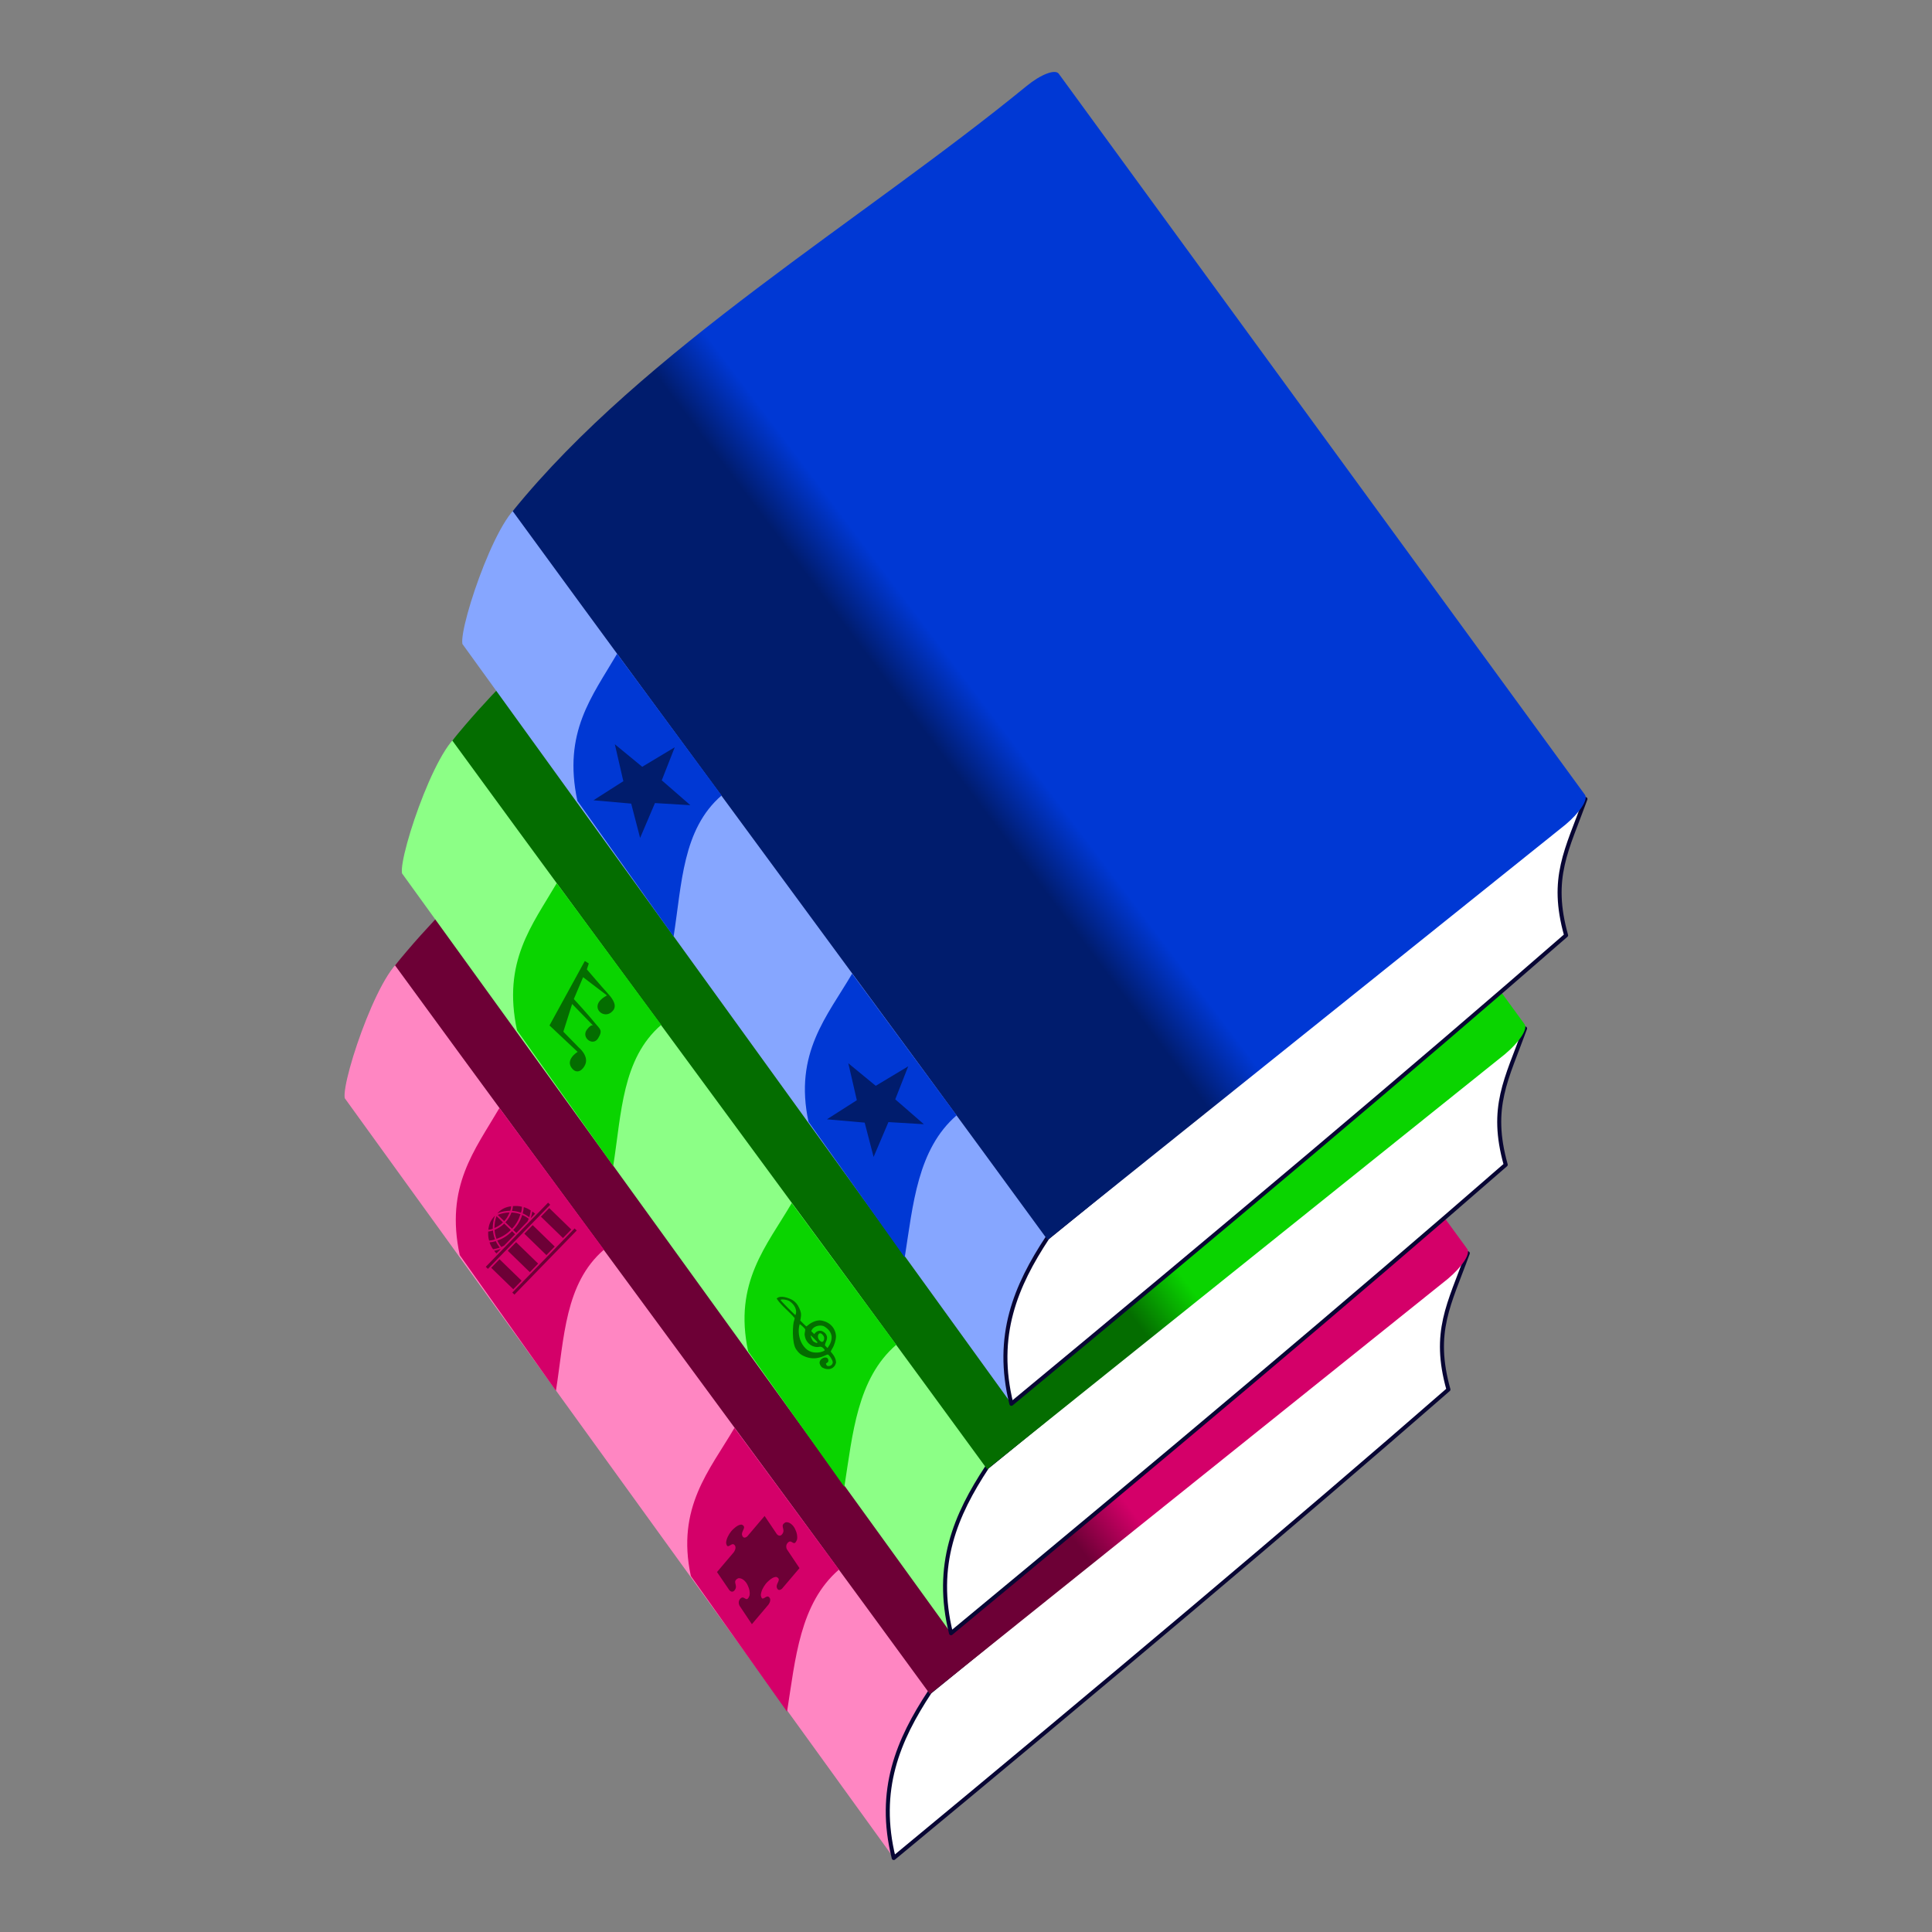 <?xml version="1.0" encoding="UTF-8" standalone="no"?>
<!-- Created with Inkscape (http://www.inkscape.org/) -->
<svg
   xmlns:svg="http://www.w3.org/2000/svg"
   xmlns="http://www.w3.org/2000/svg"
   xmlns:xlink="http://www.w3.org/1999/xlink"
   version="1.0"
   width="480"
   height="480"
   id="svg2">
  <rect width="100%" height="100%" fill="#808080" stroke="none"/>
  <defs
     id="defs4">
    <linearGradient
       id="linearGradient10133">
      <stop
         style="stop-color:#0038d4;stop-opacity:1"
         offset="0"
         id="stop10135" />
      <stop
         style="stop-color:#001c6d;stop-opacity:1"
         offset="1"
         id="stop10137" />
    </linearGradient>
    <linearGradient
       x1="292.832"
       y1="431.514"
       x2="277.966"
       y2="437.514"
       id="linearGradient14287"
       xlink:href="#linearGradient10133"
       gradientUnits="userSpaceOnUse"
       gradientTransform="matrix(0.966,-0.259,0.259,0.966,9.498,112.392)" />
    <linearGradient
       id="linearGradient12435">
      <stop
         style="stop-color:#0ad400;stop-opacity:1"
         offset="0"
         id="stop12437" />
      <stop
         style="stop-color:#046d00;stop-opacity:1"
         offset="1"
         id="stop12439" />
    </linearGradient>
    <linearGradient
       x1="292.832"
       y1="431.514"
       x2="277.966"
       y2="437.514"
       id="linearGradient14294"
       xlink:href="#linearGradient12435"
       gradientUnits="userSpaceOnUse"
       gradientTransform="matrix(0.966,-0.259,0.259,0.966,-5.502,169.392)" />
    <linearGradient
       id="linearGradient12441">
      <stop
         style="stop-color:#d40069;stop-opacity:1"
         offset="0"
         id="stop12443" />
      <stop
         style="stop-color:#6d0036;stop-opacity:1"
         offset="1"
         id="stop12445" />
    </linearGradient>
    <linearGradient
       x1="292.832"
       y1="431.514"
       x2="277.966"
       y2="437.514"
       id="linearGradient14301"
       xlink:href="#linearGradient12441"
       gradientUnits="userSpaceOnUse"
       gradientTransform="matrix(0.966,-0.259,0.259,0.966,-19.733,225.244)" />
  </defs>
  <g
     transform="translate(-196.601,-543.238)"
     id="layer1">
    <g
       transform="translate(40.731,269.644)"
       id="g14305">
      <path
         d="M 241.52,546.433 L 377.94,735.242 L 387.585,695.004 L 257.384,511.482 C 251.417,510.33 240.657,541.877 241.52,546.433 z "
         style="color:#000000;fill:#ff86c2;fill-opacity:1;fill-rule:nonzero;stroke:none;stroke-width:5;stroke-linecap:butt;stroke-linejoin:miter;marker:none;marker-start:none;marker-mid:none;marker-end:none;stroke-miterlimit:4;stroke-dasharray:none;stroke-dashoffset:0;stroke-opacity:1;visibility:visible;display:inline;overflow:visible;enable-background:accumulate"
         id="path11123" />
      <path
         d="M 386.87,693.966 C 379.053,705.833 373.698,718.274 377.914,735.218 C 428.828,693.109 478.071,651.68 515.731,618.818 C 511.705,604.454 515.933,597.67 520.538,584.962 L 386.87,693.966 z "
         style="color:#000000;fill:#ffffff;fill-opacity:1;fill-rule:nonzero;stroke:#080634;stroke-width:1;stroke-linecap:round;stroke-linejoin:round;marker:none;marker-start:none;marker-mid:none;marker-end:none;stroke-miterlimit:2;stroke-dasharray:none;stroke-dashoffset:0;stroke-opacity:1;visibility:visible;display:inline;overflow:visible;enable-background:accumulate"
         id="path11125" />
      <path
         d="M 381.707,407.806 C 385.244,404.912 388.802,403.555 389.684,404.763 C 433.255,464.474 476.827,524.184 520.399,583.894 C 521.281,585.102 519.103,588.351 515.606,591.299 C 515.606,591.299 386.912,694.482 386.912,694.482 C 343.34,634.772 297.588,573.146 254.016,513.436 C 286.574,473.237 340.867,441.219 381.707,407.806 z "
         style="color:#000000;fill:url(#linearGradient14301);fill-opacity:1;fill-rule:nonzero;stroke:none;stroke-width:2;stroke-linecap:butt;stroke-linejoin:miter;marker:none;marker-start:none;marker-mid:none;marker-end:none;stroke-miterlimit:4;stroke-dashoffset:0;stroke-opacity:1;visibility:visible;display:inline;overflow:visible;enable-background:accumulate"
         id="path11127" />
      <path
         d="M 364.31,663.547 C 354.568,671.976 353.486,685.722 351.413,698.859 L 327.512,665.157 C 323.851,648.075 332.162,638.918 338.345,628.353 L 364.31,663.547 z "
         style="color:#000000;fill:#d40069;fill-opacity:1;fill-rule:nonzero;stroke:none;stroke-width:1;stroke-linecap:round;stroke-linejoin:round;marker:none;marker-start:none;marker-mid:none;marker-end:none;stroke-miterlimit:2;stroke-dasharray:none;stroke-dashoffset:0;stroke-opacity:1;visibility:visible;display:inline;overflow:visible;enable-background:accumulate"
         id="path11129" />
      <path
         d="M 305.918,584.069 C 296.176,592.497 296.065,605.983 293.992,619.12 L 270.091,585.418 C 266.43,568.336 273.77,559.44 279.953,548.874 L 305.918,584.069 z "
         style="color:#000000;fill:#d40069;fill-opacity:1;fill-rule:nonzero;stroke:none;stroke-width:1;stroke-linecap:round;stroke-linejoin:round;marker:none;marker-start:none;marker-mid:none;marker-end:none;stroke-miterlimit:2;stroke-dasharray:none;stroke-dashoffset:0;stroke-opacity:1;visibility:visible;display:inline;overflow:visible;enable-background:accumulate"
         id="path11131" />
      <path
         d="M 255.751,490.581 L 392.171,679.39 L 401.816,639.153 L 271.615,455.63 C 265.648,454.479 254.889,486.026 255.751,490.581 z "
         style="color:#000000;fill:#8cff86;fill-opacity:1;fill-rule:nonzero;stroke:none;stroke-width:5;stroke-linecap:butt;stroke-linejoin:miter;marker:none;marker-start:none;marker-mid:none;marker-end:none;stroke-miterlimit:4;stroke-dasharray:none;stroke-dashoffset:0;stroke-opacity:1;visibility:visible;display:inline;overflow:visible;enable-background:accumulate"
         id="path11137" />
      <path
         d="M 401.101,638.114 C 393.284,649.982 387.929,662.423 392.145,679.367 C 443.059,637.257 492.303,595.828 529.962,562.967 C 525.937,548.602 530.164,541.819 534.769,529.11 L 401.101,638.114 z "
         style="color:#000000;fill:#ffffff;fill-opacity:1;fill-rule:nonzero;stroke:#080634;stroke-width:1;stroke-linecap:round;stroke-linejoin:round;marker:none;marker-start:none;marker-mid:none;marker-end:none;stroke-miterlimit:2;stroke-dasharray:none;stroke-dashoffset:0;stroke-opacity:1;visibility:visible;display:inline;overflow:visible;enable-background:accumulate"
         id="path11139" />
      <path
         d="M 395.938,351.954 C 399.475,349.06 403.033,347.703 403.915,348.912 C 447.487,408.622 491.059,468.332 534.63,528.042 C 535.512,529.251 533.334,532.5 529.837,535.447 C 529.837,535.447 401.143,638.63 401.143,638.63 C 357.571,578.92 311.82,517.294 268.248,457.584 C 300.806,417.385 355.098,385.367 395.938,351.954 z "
         style="color:#000000;fill:url(#linearGradient14294);fill-opacity:1;fill-rule:nonzero;stroke:none;stroke-width:2;stroke-linecap:butt;stroke-linejoin:miter;marker:none;marker-start:none;marker-mid:none;marker-end:none;stroke-miterlimit:4;stroke-dashoffset:0;stroke-opacity:1;visibility:visible;display:inline;overflow:visible;enable-background:accumulate"
         id="path11141" />
      <path
         d="M 378.541,607.695 C 368.799,616.124 367.717,629.87 365.645,643.007 L 341.743,609.305 C 338.082,592.223 346.394,583.067 352.576,572.501 L 378.541,607.695 z "
         style="color:#000000;fill:#0ad400;fill-opacity:1;fill-rule:nonzero;stroke:none;stroke-width:1;stroke-linecap:round;stroke-linejoin:round;marker:none;marker-start:none;marker-mid:none;marker-end:none;stroke-miterlimit:2;stroke-dasharray:none;stroke-dashoffset:0;stroke-opacity:1;visibility:visible;display:inline;overflow:visible;enable-background:accumulate"
         id="path11143" />
      <path
         d="M 320.149,528.217 C 310.407,536.646 310.296,550.131 308.223,563.268 L 284.322,529.567 C 280.661,512.485 288.002,503.588 294.184,493.023 L 320.149,528.217 z "
         style="color:#000000;fill:#0ad400;fill-opacity:1;fill-rule:nonzero;stroke:none;stroke-width:1;stroke-linecap:round;stroke-linejoin:round;marker:none;marker-start:none;marker-mid:none;marker-end:none;stroke-miterlimit:2;stroke-dasharray:none;stroke-dashoffset:0;stroke-opacity:1;visibility:visible;display:inline;overflow:visible;enable-background:accumulate"
         id="path11145" />
      <path
         d="M 270.751,433.581 L 407.171,622.39 L 416.816,582.153 L 286.615,398.63 C 280.648,397.479 269.889,429.026 270.751,433.581 z "
         style="color:#000000;fill:#86a6ff;fill-opacity:1;fill-rule:nonzero;stroke:none;stroke-width:5;stroke-linecap:butt;stroke-linejoin:miter;marker:none;marker-start:none;marker-mid:none;marker-end:none;stroke-miterlimit:4;stroke-dasharray:none;stroke-dashoffset:0;stroke-opacity:1;visibility:visible;display:inline;overflow:visible;enable-background:accumulate"
         id="path11153" />
      <path
         d="M 416.101,581.114 C 408.284,592.982 402.929,605.423 407.145,622.367 C 458.059,580.257 507.303,538.828 544.962,505.967 C 540.937,491.602 545.164,484.819 549.769,472.11 L 416.101,581.114 z "
         style="color:#000000;fill:#ffffff;fill-opacity:1;fill-rule:nonzero;stroke:#080634;stroke-width:1;stroke-linecap:round;stroke-linejoin:round;marker:none;marker-start:none;marker-mid:none;marker-end:none;stroke-miterlimit:2;stroke-dasharray:none;stroke-dashoffset:0;stroke-opacity:1;visibility:visible;display:inline;overflow:visible;enable-background:accumulate"
         id="path11155" />
      <path
         d="M 410.938,294.954 C 414.475,292.06 418.033,290.703 418.915,291.912 C 462.487,351.622 506.059,411.332 549.63,471.042 C 550.512,472.251 548.334,475.5 544.837,478.447 C 544.837,478.447 416.143,581.63 416.143,581.63 C 372.571,521.92 326.82,460.294 283.248,400.584 C 315.806,360.385 370.098,328.367 410.938,294.954 z "
         style="color:#000000;fill:url(#linearGradient14287);fill-opacity:1;fill-rule:nonzero;stroke:none;stroke-width:2;stroke-linecap:butt;stroke-linejoin:miter;marker:none;marker-start:none;marker-mid:none;marker-end:none;stroke-miterlimit:4;stroke-dashoffset:0;stroke-opacity:1;visibility:visible;display:inline;overflow:visible;enable-background:accumulate"
         id="path11157" />
      <path
         d="M 393.541,550.695 C 383.799,559.124 382.717,572.87 380.645,586.007 L 356.743,552.305 C 353.082,535.223 361.394,526.067 367.576,515.501 L 393.541,550.695 z "
         style="color:#000000;fill:#0038d4;fill-opacity:1;fill-rule:nonzero;stroke:none;stroke-width:1;stroke-linecap:round;stroke-linejoin:round;marker:none;marker-start:none;marker-mid:none;marker-end:none;stroke-miterlimit:2;stroke-dasharray:none;stroke-dashoffset:0;stroke-opacity:1;visibility:visible;display:inline;overflow:visible;enable-background:accumulate"
         id="path11159" />
      <path
         d="M 335.149,471.217 C 325.407,479.646 325.296,493.131 323.223,506.268 L 299.322,472.567 C 295.661,455.485 303.002,446.588 309.184,436.023 L 335.149,471.217 z "
         style="color:#000000;fill:#0038d4;fill-opacity:1;fill-rule:nonzero;stroke:none;stroke-width:1;stroke-linecap:round;stroke-linejoin:round;marker:none;marker-start:none;marker-mid:none;marker-end:none;stroke-miterlimit:2;stroke-dasharray:none;stroke-dashoffset:0;stroke-opacity:1;visibility:visible;display:inline;overflow:visible;enable-background:accumulate"
         id="path11161" />
      <path
         d="M 360.22,613.387 C 359.758,613.099 359.418,612.432 359.505,611.982 C 359.701,610.963 361.235,610.436 361.604,611.261 C 361.78,611.655 361.664,612.035 361.32,612.196 C 361.062,612.317 361.042,612.373 361.164,612.646 C 361.277,612.898 361.395,613.012 361.777,612.991 C 362.317,612.961 362.81,612.538 362.764,611.956 C 362.699,611.533 362.197,610.682 361.778,610.286 C 361.535,610.056 361.516,610.059 360.631,610.455 C 359.007,611.181 357.532,611.257 356.02,610.69 C 354.946,610.287 354.294,609.77 353.648,608.806 C 352.574,607.206 352.786,602.578 353.182,601.64 L 353.312,601.084 C 351.933,599.39 350.024,598.061 348.826,596.219 C 349.766,595.247 351.913,596.11 352.772,596.587 C 353.532,597.071 354.037,597.682 354.46,598.631 C 354.9,599.616 354.973,600.096 354.82,600.981 L 354.698,601.682 L 355.417,602.406 C 355.812,602.804 356.177,603.136 356.228,603.143 C 357.194,602.321 358.139,601.727 359.45,601.632 C 360.399,601.661 361.408,602.045 362.142,602.654 C 362.99,603.352 363.528,604.473 363.571,605.573 C 363.567,606.467 363.164,607.82 362.667,608.61 C 362.427,608.992 362.252,609.357 362.28,609.422 C 362.952,610.228 363.572,611.035 363.58,612.136 C 363.174,613.799 361.561,614.119 360.22,613.387 z M 360.786,609.02 C 360.545,608.597 360.07,608.122 359.546,608.191 C 357.836,608.578 356.076,607.292 355.824,605.47 C 355.666,604.925 355.946,604.393 355.927,603.859 C 355.8,603.575 354.664,602.535 354.541,602.59 C 354.063,604.188 354.335,606.13 355.197,607.56 C 356.188,609.136 357.379,609.757 359.155,609.624 C 359.835,609.573 360.757,609.231 360.786,609.02 z M 360.536,603.068 C 359.445,602.678 357.783,603.086 357.435,604.339 C 357.435,604.339 358.171,605.051 358.171,605.051 C 358.913,603.955 360.063,603.943 360.958,604.914 C 361.935,606.222 360.785,607.006 360.834,607.868 C 360.834,607.868 361.447,608.502 361.447,608.502 C 362.902,606.608 363.03,604.516 360.536,603.068 z M 360.538,605.615 C 359.385,603.624 358.234,606.033 359.958,606.975 C 360.612,607.139 360.768,606.012 360.538,605.615 z M 358.968,607.057 C 358.968,607.057 357.399,605.36 357.303,605.403 C 357.182,605.458 357.595,606.443 357.839,606.755 C 357.969,606.923 359.027,607.553 358.968,607.057 z M 352.055,596.887 C 351.373,596.431 349.672,596.272 349.828,596.632 C 349.928,596.862 353.399,600.36 353.488,600.32 C 354.092,598.947 353.044,597.55 352.055,596.887 z "
         style="fill:#046d00;fill-opacity:1"
         id="path3421" />
      <path
         d="M 301.168,512.349 C 301.168,512.349 292.39,528.361 292.39,528.361 C 292.39,528.361 299.379,534.931 299.379,534.931 C 299.379,534.931 296.086,536.925 298.083,539.148 C 299.309,540.512 300.68,539.44 301.271,538.082 C 302.221,535.899 299.639,533.813 299.639,533.813 C 299.639,533.813 295.831,529.916 295.831,529.916 C 295.831,529.916 298.017,523.029 298.017,523.029 C 298.017,523.029 303.286,528.453 303.286,528.453 C 303.286,528.453 302.875,527.822 301.687,529.402 C 300.201,531.376 303.166,533.628 304.445,531.594 C 305.767,529.493 304.848,529.214 303.723,527.806 C 302.056,525.721 298.44,521.8 298.44,521.8 C 298.44,521.8 300.74,516.376 300.74,516.376 C 300.74,516.376 306.671,520.902 306.671,520.902 C 306.671,520.902 305.25,521.631 304.672,522.546 C 303.375,524.602 305.94,526.504 307.692,525.136 C 308.987,524.127 309.103,522.738 306.637,520.143 C 305.8,519.262 301.673,514.425 301.673,514.425 C 301.673,514.425 302.157,512.966 302.157,512.966 C 302.157,512.966 301.168,512.349 301.168,512.349 z "
         style="fill:#046d00;fill-opacity:1;stroke:none"
         id="path3416" />
      <path
         d="M -95.255,228.832 L -159.93,223.138 L -108.711,190.418 L -123.281,127.15 L -76.336,165.75 L -20.666,132.342 L -42.871,188.919 L 6.105,231.54 L -54.564,227.905 L -79.965,287.655 L -95.255,228.832 z "
         transform="matrix(0.145,0,0,0.145,326.5,440.067)"
         style="fill:#001c6d;fill-opacity:1;stroke:none;stroke-width:1;stroke-linecap:butt;stroke-linejoin:round;stroke-miterlimit:4;stroke-dasharray:none;stroke-dashoffset:0;stroke-opacity:1"
         id="path2274" />
      <use
         transform="translate(58.009,79.26)"
         id="use13423"
         x="0"
         y="0"
         width="450"
         height="450"
         xlink:href="#path2274" />
      <path
         d="M 277.202,579.12 C 277.317,577.809 277.738,576.763 278.863,575.605 C 278.344,576.855 278.31,578.013 278.289,578.886 C 277.888,579.026 277.587,579.098 277.202,579.12 z M 282.858,573.299 C 281.551,573.452 280.517,573.903 279.392,575.061 C 280.626,574.506 281.783,574.439 282.655,574.393 C 282.784,573.988 282.846,573.685 282.858,573.299 z M 280.834,577.289 C 280.238,577.902 279.573,578.314 278.706,578.696 C 278.739,577.504 278.879,576.713 279.234,575.734 L 280.834,577.289 z M 281.132,576.983 C 281.727,576.37 282.12,575.693 282.477,574.815 C 281.286,574.883 280.5,575.045 279.532,575.428 L 281.132,576.983 z M 278.345,579.305 C 277.945,579.445 277.56,579.534 277.158,579.574 C 277.136,580.38 277.163,581.101 277.391,581.819 C 277.928,581.778 278.33,581.705 278.847,581.513 C 278.585,580.795 278.408,580.126 278.345,579.305 z M 283.075,574.437 C 283.204,574.033 283.282,573.646 283.31,573.242 C 284.115,573.197 284.836,573.204 285.561,573.411 C 285.535,573.949 285.474,574.352 285.297,574.875 C 284.572,574.634 283.898,574.476 283.075,574.437 z M 281.14,577.587 C 280.495,578.25 279.58,578.817 278.746,579.165 C 278.792,580.003 278.97,580.739 279.231,581.39 C 280.701,580.866 281.815,580.161 282.774,579.174 L 281.14,577.587 z M 281.438,577.28 C 282.083,576.616 282.623,575.686 282.947,574.842 C 283.786,574.863 284.527,575.021 285.185,575.263 C 284.703,576.747 284.031,577.881 283.072,578.868 L 281.438,577.28 z M 277.498,582.254 C 278.035,582.213 278.503,582.105 279.055,581.946 C 279.264,582.481 279.641,583.046 280.035,583.56 C 279.5,583.736 278.931,583.878 278.379,583.97 C 277.968,583.405 277.674,582.822 277.498,582.254 z M 285.999,573.506 C 285.973,574.043 285.879,574.514 285.736,575.07 C 286.276,575.264 286.852,575.625 287.377,576.003 C 287.537,575.464 287.663,574.892 287.739,574.337 C 287.163,573.942 286.572,573.665 285.999,573.506 z M 283.863,580.233 L 281.118,583.058 C 280.868,583.179 280.685,583.299 280.418,583.404 C 279.957,582.823 279.699,582.374 279.422,581.807 C 280.825,581.35 282.006,580.578 283.08,579.472 L 283.863,580.233 z M 284.161,579.926 L 286.906,577.101 C 287.02,576.848 287.135,576.661 287.232,576.391 C 286.638,575.947 286.181,575.702 285.607,575.441 C 285.191,576.857 284.453,578.059 283.378,579.166 L 284.161,579.926 z M 279.216,585.015 C 278.995,584.8 278.824,584.601 278.636,584.352 C 279.289,584.226 279.573,584.138 280.308,583.892 L 279.216,585.015 z M 288.808,575.144 C 288.587,574.929 288.383,574.764 288.129,574.583 C 288.021,575.239 287.941,575.525 287.717,576.267 L 288.808,575.144 z M 277.908,588.575 L 279.975,586.448 L 285.456,591.773 L 283.389,593.9 L 277.908,588.575 z M 282.026,584.337 L 284.093,582.21 L 289.574,587.535 L 287.506,589.662 L 282.026,584.337 z M 286.144,580.099 L 288.211,577.972 L 293.692,583.297 L 291.624,585.424 L 286.144,580.099 z M 290.262,575.861 L 292.329,573.734 L 297.81,579.059 L 295.742,581.186 L 290.262,575.861 z M 276.562,588.326 L 292.041,572.395 L 292.569,572.908 L 277.09,588.839 L 276.562,588.326 z M 283.149,594.726 L 298.628,578.795 L 299.156,579.308 L 283.676,595.239 L 283.149,594.726 z "
         style="fill:#6d0036;fill-opacity:1"
         id="path8795" />
      <path
         d="M 342.672,677.118 C 342.672,677.118 346.767,672.286 346.767,672.286 C 346.767,672.286 347.693,671.106 346.928,670.389 C 346.306,669.807 345.558,671.153 345.131,670.624 C 345.033,670.501 344.951,670.278 344.892,669.91 C 344.938,668.951 345.501,667.866 346.127,667.083 C 346.357,666.794 346.596,666.554 346.821,666.369 C 346.83,666.36 346.841,666.351 346.85,666.342 C 347.457,665.768 348.177,665.341 348.787,665.385 C 350.221,666.034 348.458,667.031 348.904,668.124 C 349.228,668.921 349.839,668.565 350.149,668.313 L 354.5,663.189 L 351.349,658.476 C 351.208,658.128 351.015,657.357 351.722,656.76 C 352.664,655.963 353.11,658.101 353.891,656.083 C 354.042,655.269 353.844,654.399 353.509,653.707 C 353.503,653.696 353.499,653.684 353.493,653.673 C 353.391,653.411 353.248,653.142 353.065,652.892 C 352.57,652.215 351.826,651.677 351.083,651.799 C 349.481,652.588 351.028,653.431 350.32,654.578 C 349.612,655.725 348.863,654.727 348.863,654.727 L 345.836,650.232 L 341.52,655.316 C 341.208,655.568 340.602,655.916 340.279,655.124 C 339.833,654.03 341.596,653.034 340.162,652.385 C 339.552,652.34 338.831,652.769 338.224,653.343 C 338.215,653.352 338.205,653.359 338.196,653.369 C 337.971,653.553 337.733,653.793 337.502,654.082 C 336.877,654.865 336.314,655.95 336.268,656.909 C 336.583,658.875 337.538,656.672 338.303,657.389 C 339.068,658.106 338.142,659.285 338.142,659.285 L 334.008,664.161 C 334.008,664.161 337.058,668.641 337.058,668.641 C 337.058,668.641 337.808,669.64 338.515,668.493 C 339.223,667.346 337.676,666.503 339.278,665.713 C 340.022,665.592 340.766,666.129 341.261,666.807 C 341.444,667.057 341.587,667.326 341.689,667.588 C 341.694,667.599 341.699,667.611 341.704,667.621 C 342.039,668.314 342.238,669.184 342.087,669.998 C 341.305,672.015 340.86,669.878 339.917,670.674 C 338.99,671.458 339.607,672.53 339.627,672.564 L 342.672,677.118 z "
         style="fill:#6d0036;fill-opacity:1;fill-rule:evenodd;stroke:none;stroke-width:1.785;stroke-miterlimit:4;stroke-dasharray:none;stroke-opacity:1"
         id="path1412" />
    </g>
  </g>
</svg>
